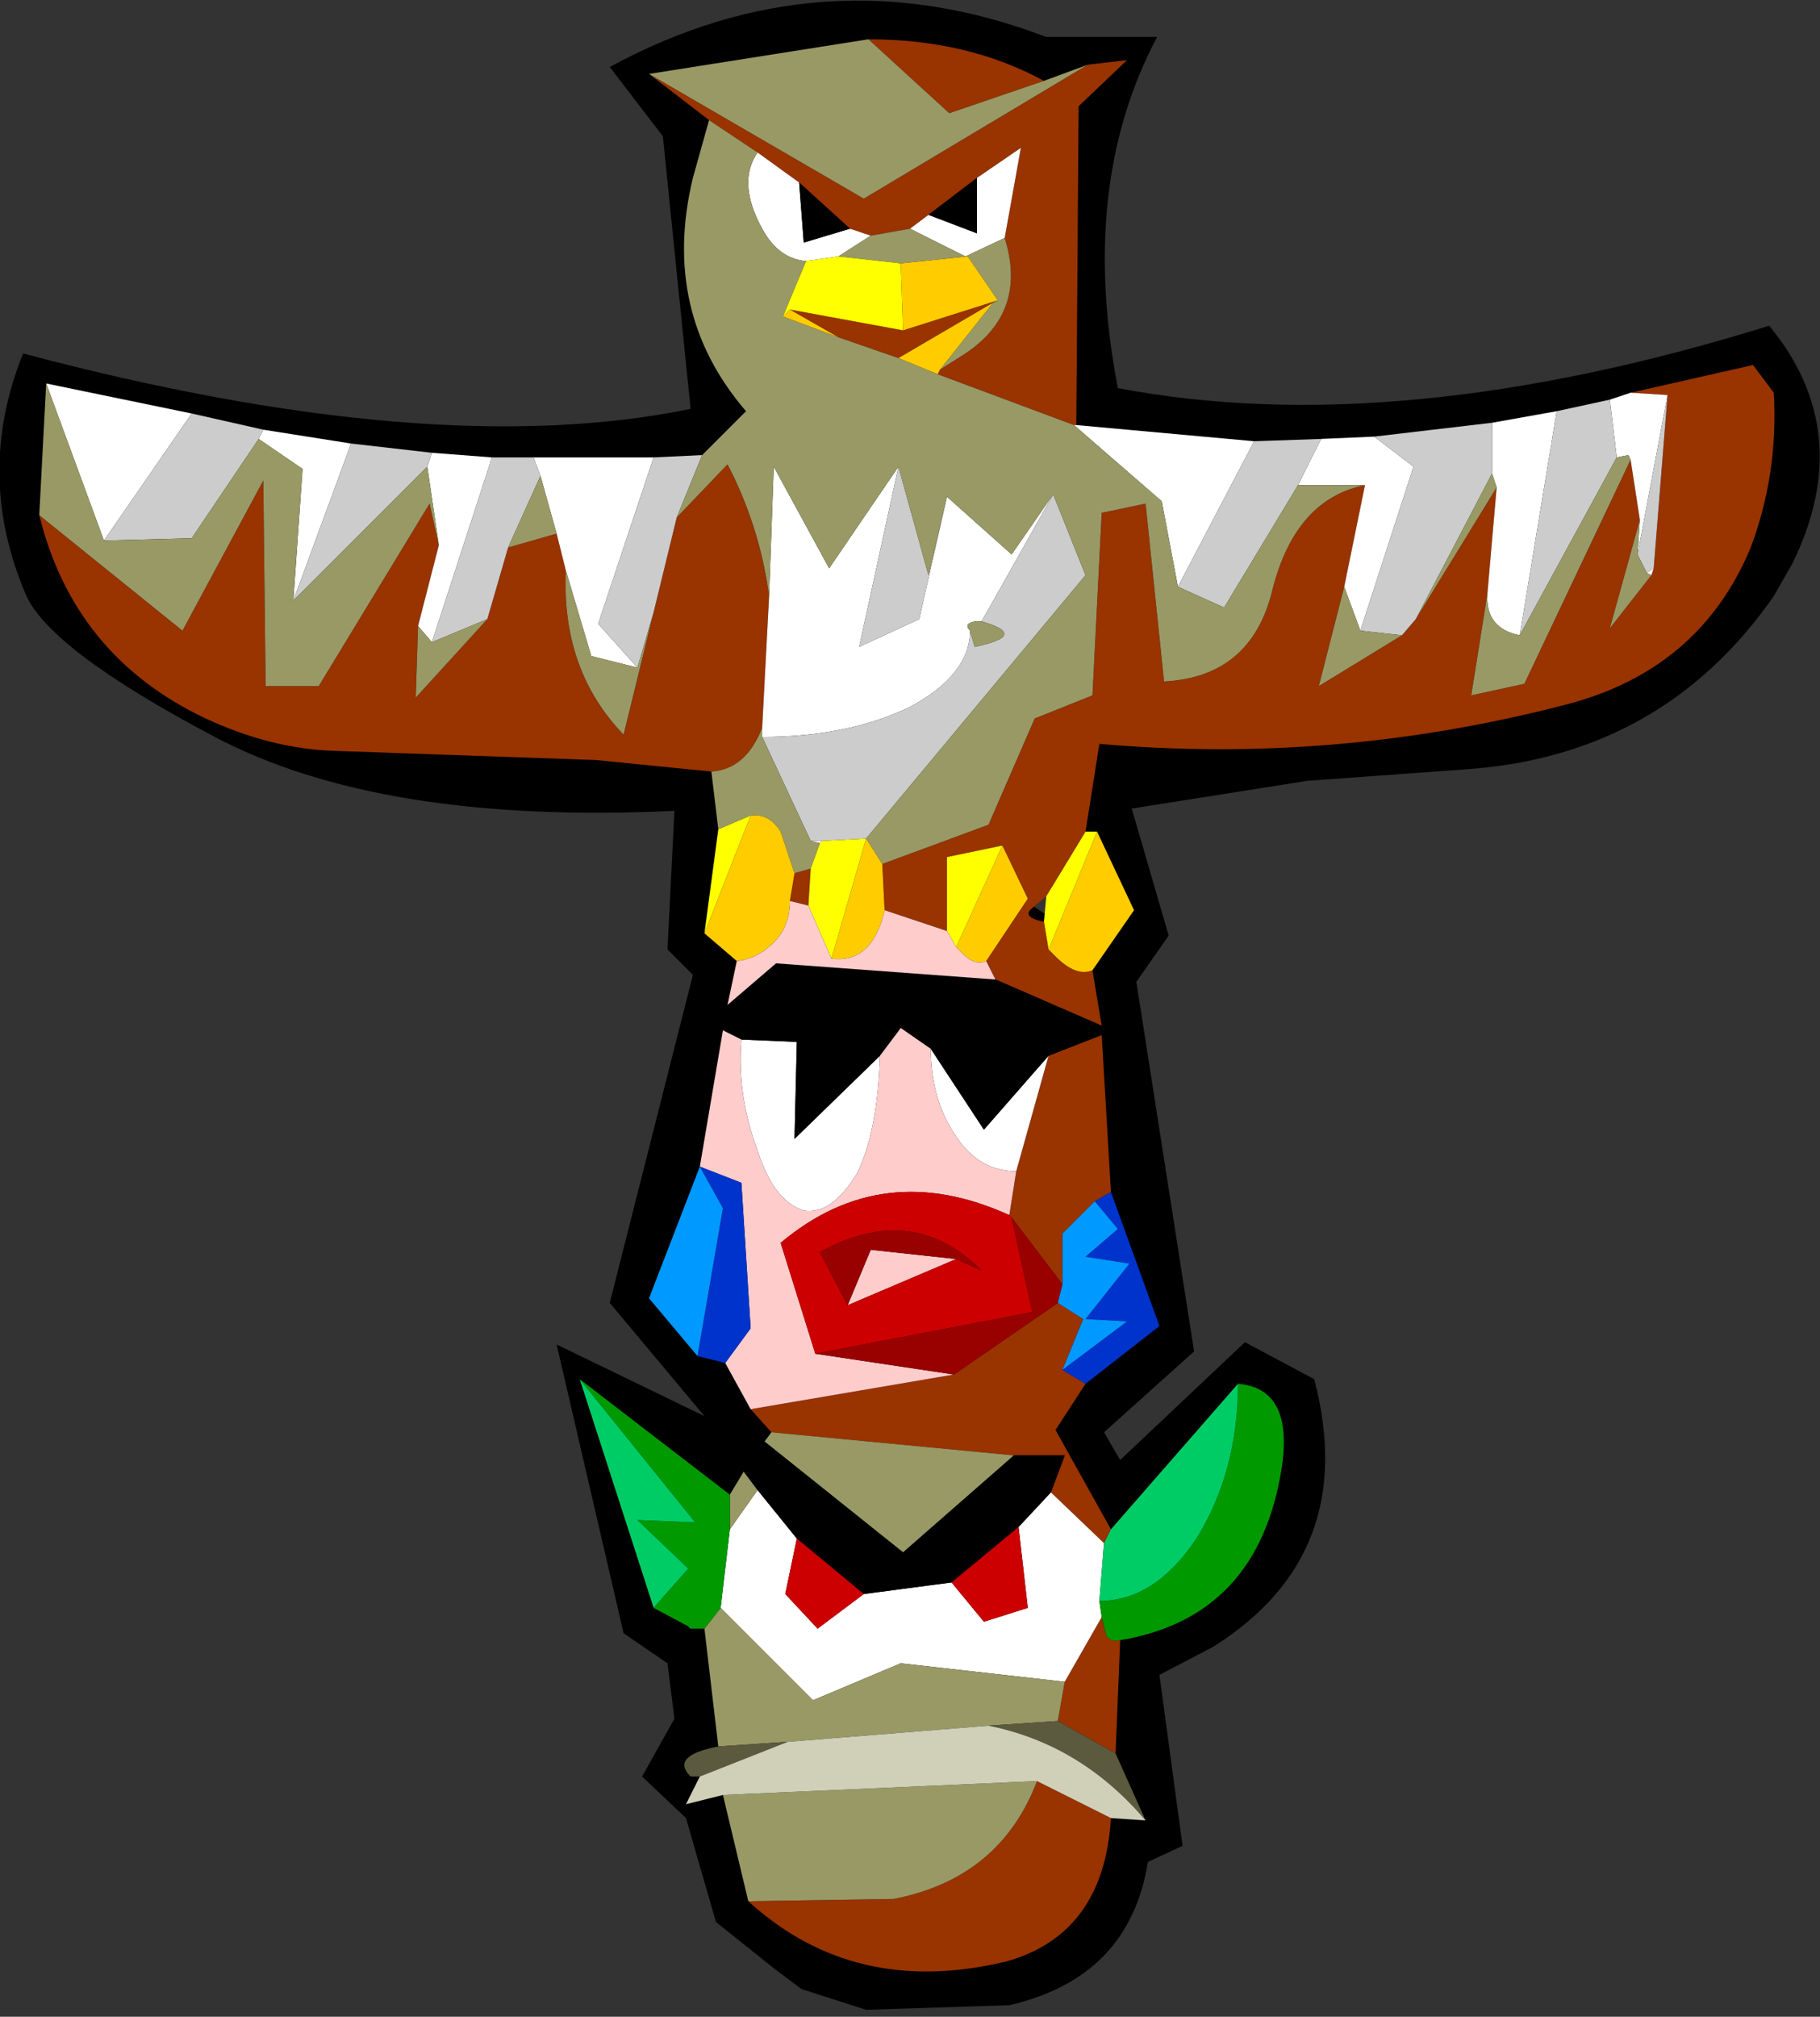 <svg height="43.65" width="39.4" xmlns="http://www.w3.org/2000/svg"><rect width="100%" height="100%" fill="#333333" stroke="none"/><g fill-rule="evenodd"><path d="M22.7 19.15l-.5.35.6.4.25-.55-.35-.2M22.65.8h2.4q-1.7 3.2-.85 7.6 6.05 1.15 14.1-1.35 1.9 2.3.5 5.15l-.4.7q-2.4 3.45-6.65 3.75l-3.45.25-3.8.6.8 2.75-.7 1 1.25 8L23.9 31l.35.6 2.7-2.55 1.5.8q1 3.8-2.2 5.8l-1.15.6.5 3.7-.75.35q-.4 2.5-3 3.1l-3.1.1-1.4-.45-.6-.45-1.25-1-.65-2.25-.95-.9.7-1.25-.15-1.2-.95-.65-1.45-6.25 3.2 1.55-2.05-2.45 1.8-7.1-.55-.55.15-3q-6.35.3-9.95-1.6-3.6-1.9-4.1-3.1-1.1-2.6-.05-5.2Q9.35 10 14.95 8.85l-.6-5.9-1.15-1.5q4.6-2.5 9.45-.65"/><path d="M23.55 1.4l.85-.1-1.05 1-.05 6.9h-.05L20.3 8.1l.05-.1.55-.35q1.35-.9.85-2.5l.35-1.95-.95.65-1.05.8-.4.3-.85.15-.45-.15-1.1-1-.9-.65-1.05-.7-1.3-1 4.65 2.7 4.85-2.9M35.3 8.5l2.65-.6.45.6q.1 1.75-.5 3.35-1.1 2.65-4 3.4-5 1.3-10.1.85l-.3 1.9-.85 1.4-.3.25q-.25.2.25.3l.1.6.15.15q.45.45.8.3l.2 1.2-2.3-1-.2-.4.9-1.35-.55-1.15-1.2.25v1.6l-1.35-.45-.05-1 2.3-.85 1-2.3 1.25-.5.2-3.95.95-.2.4 3.85q1.9-.1 2.35-2 .5-1.95 2-2.25l-.45 2.2-.55 2.15 1.8-1.1.3-.35 1.75-2.85-.2 2.3-.35 2.2L33 14.8l2.3-4.85.2 1.3-.65 2.35.9-1.15.05-.15.3-3.75-.8-.05M23.85 22.4l.2 3.4-.35.2-.7.7v1.1l-1.1-1.45-.05-.05.15-.95.7-2.5 1.15-.45m-.35 7.55l-.65 1 1.2 2.15-.15.3-1.15-1.1.3-.8h-1.1L16.7 31l-.45-.5 4.4-.75 2.25-1.55.55.35-.45 1.1.5.3m.75 5.55l-.1 2.45-1.25-.7.15-.85.8-1.4.1.4q.1.15.3.1m-.2 3.85q-.15 2.5-2.25 3.1-3.3.8-5.6-1.3l3.15-.05q2.3-.45 3.1-2.55l1.6.8M15.4 16.7l-2.5-.25-5.7-.2q-1.35-.05-2.75-.7-2.85-1.35-3.6-4.4l3.1 2.5L5.7 10.4l.05 4.45H6.9l2.4-3.95.2.9-.45 1.75L9 15.1l1.55-1.7.45-1.55 1.05-.3.2.8q-.1 2.15 1.25 3.55l.65-2.65.5-2.05 1.1-1.15q.7 1.35.9 2.85l-.15 2.85q-.35.9-1.1.95M18.8.85q2.15 0 3.8.9l-2.05.7L18.8.85m2.8 5.65l-.1.05-2.05 1.2-1.3-.45-1.05-.6 2.45.45 2.05-.65m-4.1 13.1l-.4-.1.1-.6.35-.1-.05.8" fill="#930"/><path d="M23.3 9.2l3.85.35-1.65 3.15-.35-1.85-1.9-1.65h.05m5.3.3l1.15-.05.85.65-1.15 3.55-.35-.95.45-2.2H28.1l.5-1m3.7-.35l1.4-.25-.8 4.85q-.75-.15-.7-.9l.2-2.3-.1-.3v-1.1m2.55-.5l.45-.15.8.05-.65 3.45.05-.75-.2-1.3-.05-.1-.25.05-.15-1.25M1 8.3l3.15.65-1.9 2.75L1 8.3m4.7 1l1.9.3L6.35 13l.2-2.85-.95-.65.1-.2m3.65.5l1.3.1-1.3 4-.3-.35.45-1.75-.25-1.7.1-.3m2.2.1h2.6l-1.2 3.6.85.95-1-.25-.55-1.85-.2-.8-.35-1.25-.15-.4m10.2-4.75l-.85.4-1.2-.6.4-.3 1.05.4v-1.2l.95-.65-.35 1.95m-2.9-.05l-.7.45-.7.1q-.6-.05-.95-.7-.55-1-.1-1.65l.9.65.1 1.3 1-.3.45.15m1.65 5.65L21.9 12l.9-1.3-1.55 2.75h-.15q-.25.05-.1.2 0 .95-1.3 1.65-1.35.65-3.2.65v-.2l.15-2.85.1-2.8 1.2 2.2 1.5-2.2-.85 3.9 1.3-.6.6-2.65m-2.95 7.45h.25l-.05.05-.2-.05m18.25-5.9l-.05.15-.1-.05.15-.1M20.15 22.7l1.15 1.75 1.4-1.6-.7 2.5q-.8 0-1.3-.75-.55-.8-.55-1.9m-1.1.15q-.05 1.65-.5 2.55-.55.9-1.15.8-.65-.2-1-1.3-.45-1.2-.35-2.4l1.2.05-.05 2.1 1.85-1.8m3.7 9.45l1.15 1.1-.1 1.25.05.35-.8 1.4-3.55-.4-1.9.8-2-2 .2-1.7.6-.85.85 1.05-.25 1.2.7.75 1-.75 1.9-.25.7.85.95-.3-.2-1.75.7-.75" fill="#fff"/><path d="M27.15 9.55l1.45-.05-.5 1-1.6 2.65-1-.45 1.65-3.15m2.6-.1l2.55-.3v1.1l-1.65 3.15-.3.35-.9-.1 1.15-3.55-.85-.65m3.95-.55l1.15-.25L35 9.9l-2.1 3.85.8-4.85m-29.55.05l1.55.35-.1.2-1.45 2.15-1.9.05 1.9-2.75m3.45.65l1.75.2-.1.3-2.9 2.9L7.6 9.6m3.05.3h.9l.15.4-.7 1.55-.45 1.55-1.2.5 1.3-4m3.5 0l1.05-.05-.55 1.35-.5 2.05-.35 1.2-.85-.95 1.2-3.6m8.65.8l.7 1.75-4.75 5.7-.95.05h-.25l-1.05-2.25q1.85 0 3.2-.65 1.3-.7 1.3-1.65l.1.35q1.2-.25.15-.55l1.55-2.75m-3.35-.6l.65 2.35.4-1.7-.6 2.65-1.3.6.85-3.9M36.1 8.55l-.3 3.75-.15.1-.2-.4.65-3.45" fill="#ccc"/><path d="M22.6 1.75l.95-.35-4.85 2.9-4.65-2.7L18.8.85l1.75 1.6 2.05-.7m-6.4 39.4l-.55-2.3 6.8-.3q-.8 2.1-3.1 2.55l-3.15.05m-.65-3.35l-.3-2.55.35-.45 2 2 1.9-.8 3.55.4-.15.85-1.5.1-4.35.35-1.5.1m.25-5.45l.3-.5.3.4-.6.85v-.75m.75-1.15l.15-.2 5.25.5-2.4 2.1-3-2.4m-1-13.25l-.15-1.25q.75-.05 1.1-.95v.2l1.05 2.25.2.05-.2.55-.35.1-.3-.9q-.25-.4-.65-.35l-.7.3m-14.7-6.8L1 8.3l1.25 3.4 1.9-.05L5.6 9.5l.95.65-.2 2.85 2.9-2.9.25 1.7-.2-.9-2.4 3.95H5.75L5.7 10.4l-1.75 3.25-3.1-2.5m14.35-1.3l.95-.95Q14.3 6.75 15 3.85l.35-1.25 1.05.7q-.45.65.1 1.65.35.65.95.7l-.5 1.2 1.2.45 1.3.45.85.35 2.95 1.1 1.9 1.65.35 1.85 1 .45 1.6-2.65h1.45q-1.5.3-2 2.25-.45 1.9-2.35 2l-.4-3.85-.95.2-.2 3.95-1.25.5-1 2.3-2.3.85-.35-.55 4.75-5.7-.7-1.75-.9 1.3-1.4-1.25-.4 1.7-.65-2.35-1.5 2.2-1.2-2.2-.1 2.8q-.2-1.5-.9-2.85l-1.1 1.15.55-1.35m6.4-3.35l-.65-.95-1.45.15-1.35-.15.7-.45.85-.15 1.2.6.85-.4q.5 1.6-.85 2.5l-.55.35 1.15-1.45.1-.05m7.5 6.2l.35.95.9.1-1.8 1.1.55-2.15m-7.85.75q1.05.3-.15.55l-.1-.35q-.15-.15.1-.2h.15m14.5-1l-.9 1.15.65-2.35-.05.75.2.4.1.05m-.45-2.5L33 14.8l-1.15.25.35-2.2q-.05.75.7.9L35 9.9l.25-.05.05.1m-2.9.6l-1.75 2.85 1.65-3.15.1.3M10.55 13.4L9 15.1l.05-1.55.3.35 1.2-.5m3.6-.15l-.65 2.65q-1.35-1.4-1.25-3.55l.55 1.85 1 .25.35-1.2m-2.1-1.7l-1.05.3.7-1.55.35 1.25" fill="#996"/><path d="M23.85 22.2v.2l-1.15.45-1.4 1.6-1.15-1.75-.65-.45-.45.6-1.85 1.8.05-2.1-1.2-.05-.4-.2.1-.55 1.05-.9 4.75.35 2.3 1m-7.75 9.65q-.5-.55.2-.75l.25.1 3 2.4 2.4-2.1h1.1l-.3.8-.7.75-1.45 1.2-1.9.25-1.45-1.2-.85-1.05-.3-.4m4-27.2l1.05-.8v1.2l-1.05-.4m-1.7.3l-1 .3-.1-1.3 1.1 1"/><path d="M23.75 18l.8 1.7-.9 1.3q-.35.15-.8-.3l-.15-.15L23.75 18m-7.8 2.8l-.7-.6 1-2.55q.4-.05.65.35l.3.9-.1.6q0 .55-.35.9t-.8.4M19.5 5.7l1.45-.15.65.95-2.05.65-.05-1.45m2 .85L20.35 8l-.05.1-.85-.35 2.05-1.2m-3.35.75l-1.2-.45.15-.15 1.05.6m.6 10.85l.35.55.05 1-.05.2q-.3.95-1.1.85l.75-2.6m2.6 2.65q-.25.1-.5-.15l-.15-.15 1-2.2.55 1.15-.9 1.35" fill="#fc0"/><path d="M23.5 18h.25l-1.05 2.55-.1-.6.05-.55.85-1.4m-8.25 2.2l.3-2.25.7-.3-1 2.55m2.9-14.65l1.35.15.05 1.45-2.45-.45-.15.15.5-1.2.7-.1M17.8 18.2l.95-.05-.75 2.6-.5-1.15.05-.8.2-.55.05-.05m2.9 2.3l-.2-.35v-1.6l1.2-.25-1 2.2" fill="#ff0"/><path d="M16.25 30.5l-.55-1 .55-.75-.2-3.15-.9-.35.5-2.95.4.2q-.1 1.2.35 2.4.35 1.1 1 1.3.6.1 1.15-.8.45-.9.5-2.55l.45-.6.65.45q0 1.1.55 1.9.5.75 1.3.75l-.15.95q-2.75-1.25-4.95.6l.75 2.4 3 .45-4.4.75m-.5-8.75l.2-.95q.45-.05.8-.4.35-.35.35-.9l.4.1.5 1.15q.8.1 1.1-.85l.05-.2 1.35.45.2.35.15.15q.25.25.5.15l.2.4-4.75-.35-1.05.9m4.95 5.5l-2.35 1 .5-1.2 1.85.2" fill="#fcc"/><path d="M24.15 37.95l.65 1.45q-1.4-1.65-3.4-2.05l1.5-.1 1.25.7m-9 .5h-.2q-.45-.45.6-.65l1.5-.1-1.9.75" fill="#5b5a3e"/><path d="M24.05 25.8l1.05 2.9-1.6 1.25-.5-.3 1.4-1.05-.9-.05.95-1.2-.95-.15.7-.6-.5-.6.35-.2m-8.35 3.7l-.6-.15.55-3.2-.5-.9.9.35.2 3.15-.55.75" fill="#03c"/><path d="M20.7 27.25l.55.25q-1.5-1.5-3.5-.4l.6 1.15 2.35-1m1.15-.95l.05.05.45 2.05-4.7.9-.75-2.4q2.2-1.85 4.95-.6m.2 6.75l.2 1.75-.95.3-.7-.85 1.45-1.2M18.7 34.5l-1 .75-.7-.75.25-1.2 1.45 1.2" fill="#c00"/><path d="M23 27.8l-.1.4-2.25 1.55-3-.45 4.7-.9-.45-2.05L23 27.8m-4.65.45l-.6-1.15q2-1.1 3.5.4l-.55-.25-1.85-.2-.5 1.2" fill="#900"/><path d="M15.1 29.35l-1.05-1.25 1.1-2.85.5.9-.55 3.2M23.7 26l.5.6-.7.6.95.15-.95 1.2.9.05-1.4 1.05.45-1.1-.55-.35.1-.4v-1.1l.7-.7" fill="#09f"/><path d="M26.8 29.95q1.2.1.95 1.8-.5 3.25-3.5 3.75-.2.05-.3-.1l-.1-.4-.05-.35q1.2 0 2.1-1.35.9-1.45.9-3.35m-11.55 5.3h-.3v-.05h-.05l-.75-.4.75-.85-1.1-1.05 1.25.05-2.5-3.1 3.25 2.5v.75l-.2 1.7-.35.45" fill="#090"/><path d="M24.05 33.1l2.75-3.15q0 1.9-.9 3.35-.9 1.35-2.1 1.35l.1-1.25.15-.3m-9.1 2.15l-.05-.05h.05v.05m-.8-.45l-1.6-4.95 2.5 3.1-1.25-.05 1.1 1.05-.75.85" fill="#0c6"/><path d="M24.8 39.4l-.75-.05-1.6-.8-6.8.3-.8.2.3-.6 1.9-.75 4.35-.35q2 .4 3.4 2.05" fill="#d0d0b9"/></g></svg>